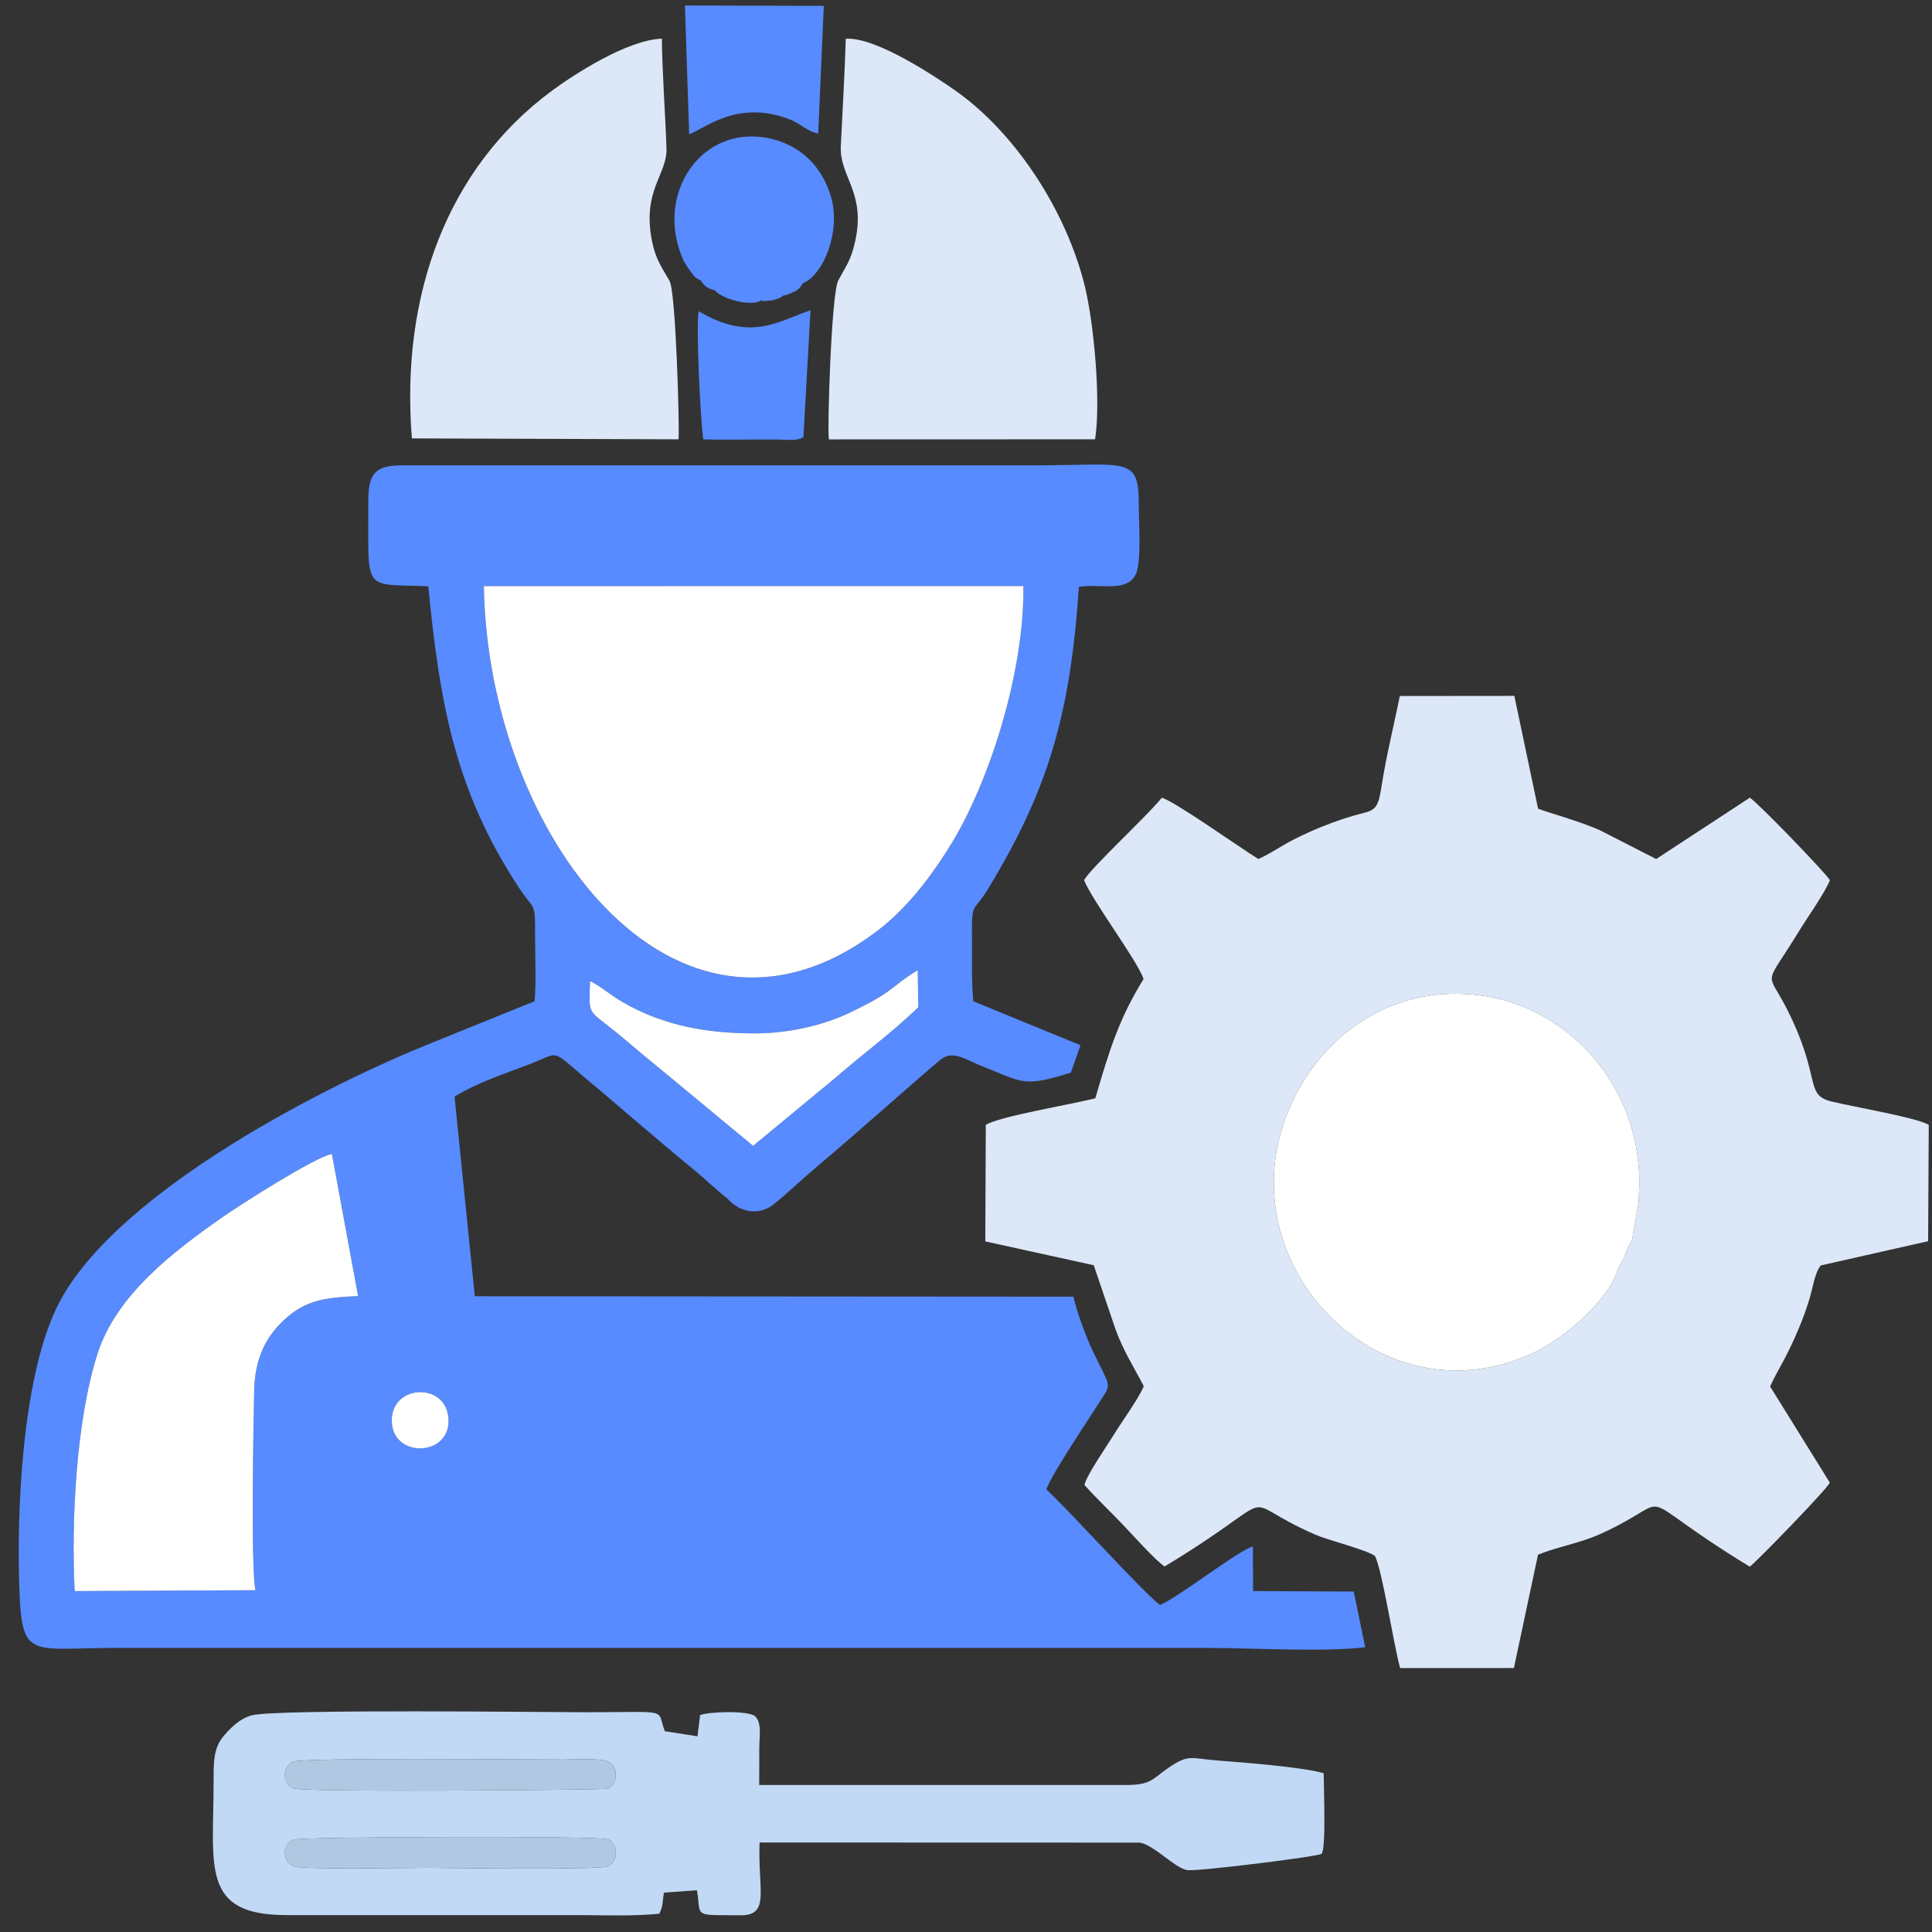 <?xml version="1.0" encoding="UTF-8"?>
<!DOCTYPE svg PUBLIC "-//W3C//DTD SVG 1.1//EN" "http://www.w3.org/Graphics/SVG/1.1/DTD/svg11.dtd">
<!-- Creator: CorelDRAW -->
<svg xmlns="http://www.w3.org/2000/svg" xml:space="preserve" width="700px" height="700px" version="1.1" style="shape-rendering:geometricPrecision; text-rendering:geometricPrecision; image-rendering:optimizeQuality; fill-rule:evenodd; clip-rule:evenodd"
viewBox="0 0 700 700"
 xmlns:xlink="http://www.w3.org/1999/xlink"
 xmlns:xodm="http://www.corel.com/coreldraw/odm/2003">
 <rect x="0" y="0" width="700" height="700" fill="#333333" stroke="none"/>
 <defs>
  <style type="text/css">
   <![CDATA[
    .fil0 {fill:#578BFF}
    .fil4 {fill:#B1C8E3}
    .fil3 {fill:#C1D9F5}
    .fil1 {fill:#DCE8F7}
    .fil2 {fill:white}
   ]]>
  </style>
 </defs>
 <g id="Layer_x0020_1">
  <g id="_2222844067936">
   <path class="fil0" d="M142 515.88c-1.28,-14.13 19.12,-15.57 20.45,-2.38 1.42,14.07 -19.31,15.09 -20.45,2.38zm121.53 -81.64c2.05,2.16 3.8,3.43 6.56,4.22 3.8,1.08 7.34,0.14 10.14,-2.06 4.52,-3.55 11,-9.73 15.79,-13.73 15.18,-12.73 39.61,-34.67 44.92,-38.84 4.39,-3.44 9,0.15 14.8,2.44 15.02,5.92 14.89,7.79 32.25,2.37l3.49 -9.94 -38.83 -15.92c-0.7,-6.91 -0.42,-15.26 -0.48,-22.57 -0.14,-14.17 0.37,-9.17 5.8,-18.1 21.83,-35.92 29.83,-63.27 32.93,-109.45 7.93,-1.36 17.05,2.13 20.52,-4.4 2.26,-4.26 1.16,-19.16 1.18,-24.96 0.09,-18.12 -3.76,-14.78 -37.04,-14.7l-228.61 0c-10.37,-0.08 -13.55,2.01 -13.51,12.98 0.14,33.59 -2.46,29.86 21.74,30.84 4.2,43.34 9.98,74.49 32.91,109.31 5.66,8.6 5.82,4.44 5.78,17.63 -0.03,7.35 0.47,16.25 -0.18,23.41l-40.4 16.35c-39.57,16.24 -113.97,54.94 -132.96,95.07 -12.26,25.91 -14.39,73.07 -13.29,102.27 0.96,25.41 4.47,20.47 36.38,20.61l394.27 0.01c16.32,0.01 41.7,1.55 56.95,-0.24l-4.15 -20.19 -36.48 -0.18 -0.06 -16.15c-4.6,0.99 -26.62,18.14 -33.66,21.22 -6.48,-4.97 -31.79,-33.11 -41.16,-41.9 1.47,-4.92 16.02,-26.48 19.99,-32.78 3.57,-5.67 3.24,-4.06 -3.07,-17.12 -2.47,-5.11 -5.88,-14.24 -7.11,-19.93l-216.91 -0.15 -7.34 -72.3c8,-5.07 18.23,-8.32 27.15,-11.76 12.18,-4.7 6.8,-5.9 23.57,7.78 2.44,2 24.29,20.89 35.7,30.19 4.43,3.61 7.6,6.88 12.42,10.67zm-170.96 141.92l-65.51 0.32c-1.29,-25.35 0.52,-61.77 8.27,-86 6.89,-21.57 28,-37.38 45.42,-49.58 5.55,-3.9 33.79,-22 39.51,-22.77l9.49 51.46c-12.68,0.52 -19.39,1.73 -26.81,8.65 -6.22,5.8 -10.57,13.26 -10.85,25.69 -0.24,10.96 -1.23,65.65 0.48,72.23zm181.11 -201.74c11.63,0 24.18,-2.79 33.63,-7.24 17.31,-8.16 14.85,-9.41 25.21,-15.64l0.18 13.4c-9.29,9.08 -20.36,17.11 -30.03,25.59l-29.81 24.63 -31.17 -25.81c-5.26,-4.31 -10.49,-8.64 -15.57,-12.95 -13.63,-11.57 -12.71,-7.16 -12.34,-20.96 3.81,1.87 7.79,5.35 11.95,7.73 14.84,8.53 30.45,11.25 47.95,11.25zm97.13 -162.09c0.33,32.16 -12.86,72.04 -26.51,94.02 -7.96,12.81 -16.67,23.79 -27.76,31.92 -72.25,52.98 -139.75,-35.89 -141.23,-125.92l195.5 -0.02z"/>
   <path class="fil1" d="M593.7 435.71l-2.39 13.71 -0.74 1.13c-0.08,0.13 -0.26,0.41 -0.34,0.58 -1.57,3.1 -1.08,3.9 -3.85,8.17 -2.87,10.95 -19.05,25.6 -31.67,31.28 -52.87,23.81 -105.21,-27.81 -90.75,-79.88 8.05,-29 35.28,-55.57 73.71,-49.85 30.65,4.56 56.43,32.32 56.3,67.93l-0.27 6.93zm-137.79 -124.48c-6.57,-4.03 -30.16,-20.84 -34.96,-22.19 -5.7,7 -25.47,25.16 -28.18,29.85 2.94,7.39 19.21,29 21.58,35.82 -8.66,13.95 -12.28,25.23 -17.49,43.21 -7.96,2.11 -35.06,6.59 -39.69,9.66l-0.18 42.2 39.3 8.64 7.8 22.96c2.83,7.97 6.98,14.37 10.32,20.86 -1.74,4.36 -8,12.92 -10.91,17.67 -2.38,3.89 -9.89,14.64 -10.57,18.15 4.8,5.3 9.55,9.76 14.47,14.95 3.47,3.65 11.15,12.24 14.55,14.56 46.04,-27.83 23.52,-25.06 54.63,-11.53 4.75,2.06 18.42,5.45 21.55,7.67 2.6,4.53 6.84,32.52 9.17,40.67l41.22 -0.02 8.73 -41.06c6.99,-2.86 15.2,-4.17 22.68,-7.55 29.9,-13.55 7.86,-16.23 54.06,11.89 2.83,-2.19 27.91,-28.02 29,-30.44l-21.65 -34.86c3.22,-6.93 5.57,-9.65 10.15,-20.44 1.71,-4.03 2.79,-7 4.08,-11.18 1.21,-3.88 1.88,-9.33 4.1,-12.22l38.93 -8.79 0.23 -42.13c-4,-2.58 -27.22,-6.54 -35.16,-8.46 -10.11,-2.45 -3.48,-8.35 -16.23,-33.53 -7.4,-14.62 -8.56,-7.07 4.43,-28.3 2.83,-4.63 9.51,-14.06 11.14,-18.4 -1.81,-2.92 -26.49,-28.46 -29.02,-29.86l-33.92 22.21 -19.95 -10.2c-7.03,-3.35 -21.23,-7.19 -22.85,-8.07l-8.59 -40.83 -41.49 0.04c-1.46,7.15 -3.26,14.9 -4.81,22.55 -3.11,15.27 -1.66,18.19 -8.07,19.76 -9.27,2.26 -21.12,6.96 -29.22,11.69 -2.84,1.66 -6.35,3.88 -9.18,5.05z"/>
   <path class="fil2" d="M370.81 212.33l-195.5 0.02c1.48,90.03 68.98,178.9 141.23,125.92 11.09,-8.13 19.8,-19.11 27.76,-31.92 13.65,-21.98 26.84,-61.86 26.51,-94.02z"/>
   <path class="fil3" d="M220.26 666.39c3.88,1.71 3.92,8.31 -0.25,9.89 -3.16,1.2 -56.85,0.54 -64.77,0.47 -5.2,-0.05 -45.99,0.76 -48.94,-0.57 -3.74,-1.68 -4.47,-7.34 -0.05,-9.65 2.03,-1.07 111.19,-1.38 114.01,-0.14zm-16.15 -28.87c3.65,0 13.3,-0.59 16.18,0.71 3.98,1.8 3.66,8.31 -0.3,9.88 -0.96,0.39 -110.23,1.41 -113.64,-0.14 -3.72,-1.69 -4.58,-7.23 -0.23,-9.65 2.85,-1.59 83.53,-0.8 97.99,-0.8zm-126.72 7.99c0,30.85 -4.77,48.42 26.5,48.36l106.02 0.01c9.61,0.03 19.45,0.44 29,-0.5 1.42,-3.17 0.98,-3.46 1.63,-7.63l11.96 -0.88c1.41,7.67 -0.94,8.98 7.88,9.02 2.73,0.01 5.68,0.09 8.39,0.04 10.24,-0.18 5.78,-9.37 6.44,-26.36l137.63 0.04c5.22,0.67 12.92,9.46 17.5,9.98 3.92,0.45 46.93,-4.86 48.47,-5.9 1.72,-1.72 0.8,-23.33 0.79,-29.22 -7.64,-2.26 -29.62,-3.94 -38.6,-4.62 -9.36,-0.71 -10.19,-2.41 -17.41,2.49 -6.15,4.17 -6.3,6.4 -15.72,6.4l-132.81 0.01c0.07,-4.4 0.03,-8.79 0.04,-13.18 0.01,-4.43 1.05,-9.57 -1.64,-11.83 -2.62,-2.03 -16.75,-1.59 -19.8,-0.32l-0.95 7.67 -11.84 -1.84c-3.16,-8.44 2.48,-6.88 -28.48,-6.87 -12,0.01 -112.11,-1.25 -121.17,1.11 -4.6,1.2 -8.4,5.29 -10.48,7.87 -3.47,4.28 -3.35,9.68 -3.35,16.15z"/>
   <path class="fil2" d="M586.38 459.3c2.77,-4.27 2.28,-5.07 3.85,-8.17 0.08,-0.17 0.26,-0.45 0.34,-0.58l0.74 -1.13 2.39 -13.71 0.27 -6.93c0.13,-35.61 -25.65,-63.37 -56.3,-67.93 -38.43,-5.72 -65.66,20.85 -73.71,49.85 -14.46,52.07 37.88,103.69 90.75,79.88 12.62,-5.68 28.8,-20.33 31.67,-31.28z"/>
   <path class="fil1" d="M300.31 159.2l96.46 -0.03c2.17,-14.02 -0.45,-42.05 -3.68,-55.31 -6.69,-27.45 -25.2,-55.77 -46.96,-71.05 -6.68,-4.69 -28.86,-19.6 -39.69,-18.76 -0.41,12.98 -1.16,26.05 -1.8,38.87 -0.55,11.16 9.18,16.61 5.19,34.58 -1.56,7.05 -3.44,9.04 -6.12,14.15 -2.51,4.76 -4,53.65 -3.4,57.55z"/>
   <path class="fil1" d="M149.23 158.84l96.62 0.33c0.4,-4.7 -0.99,-53.25 -3.23,-57.31 -2.66,-4.79 -4.94,-7.57 -6.3,-14.1 -3.91,-18.71 5.48,-24.39 5.16,-34.04 -0.45,-13.29 -1.51,-26.46 -1.67,-39.72 -12.66,0.46 -32.12,13.15 -40.03,19.02 -37.53,27.83 -54.74,73.68 -50.55,125.82z"/>
   <path class="fil2" d="M92.57 576.16c-1.71,-6.58 -0.72,-61.27 -0.48,-72.23 0.28,-12.43 4.63,-19.89 10.85,-25.69 7.42,-6.92 14.13,-8.13 26.81,-8.65l-9.49 -51.46c-5.72,0.77 -33.96,18.87 -39.51,22.77 -17.42,12.2 -38.53,28.01 -45.42,49.58 -7.75,24.23 -9.56,60.65 -8.27,86l65.51 -0.32z"/>
   <path class="fil2" d="M273.68 374.42c-17.5,0 -33.11,-2.72 -47.95,-11.25 -4.16,-2.38 -8.14,-5.86 -11.95,-7.73 -0.37,13.8 -1.29,9.39 12.34,20.96 5.08,4.31 10.31,8.64 15.57,12.95l31.17 25.81 29.81 -24.63c9.67,-8.48 20.74,-16.51 30.03,-25.59l-0.18 -13.4c-10.36,6.23 -7.9,7.48 -25.21,15.64 -9.45,4.45 -22,7.24 -33.63,7.24z"/>
   <path class="fil0" d="M249.7 48.66c5.79,-2.09 17.48,-12.78 36.59,-5.34 3.71,1.44 6.93,4.78 10.17,5l2.02 -46.19 -50.32 -0.14 1.54 46.67z"/>
   <path class="fil0" d="M290.88 102.61c7.34,-2.85 13.87,-18.52 10.24,-31.18 -3.06,-10.71 -10.63,-18.51 -21.64,-21.13 -24.95,-5.94 -42.9,19.92 -31.74,44.29 0.73,1.24 1.58,2.6 2.44,3.75 1.66,2.22 1.56,2.12 3.82,3.37 1.09,1.95 2.48,2.85 5,3.47 2.65,3.27 13.83,6.2 17.08,3.47l0.09 0.47c1.67,-0.12 3.09,-0.15 4.46,-0.5 0.3,-0.07 1.08,-0.34 1.33,-0.44 1.35,-0.56 0.93,-0.36 1.74,-1.04l1.42 -0.35c2.99,-1.29 4.22,-1.37 5.76,-4.18z"/>
   <path class="fil0" d="M254.81 159.19c5.95,0.2 12.08,0.05 18.05,0.06 3.03,0 6.07,-0.02 9.11,0 2.75,0.02 6.8,0.65 9.12,-0.86l2.57 -45.96c-11.58,3.83 -21.54,11.59 -40.55,0.31 -0.93,6.9 0.64,38.92 1.7,46.45z"/>
   <path class="fil4" d="M106.12 638.32c-4.35,2.42 -3.49,7.96 0.23,9.65 3.41,1.55 112.68,0.53 113.64,0.14 3.96,-1.57 4.28,-8.08 0.3,-9.88 -2.88,-1.3 -12.53,-0.71 -16.18,-0.71 -14.46,0 -95.14,-0.79 -97.99,0.8z"/>
   <path class="fil4" d="M106.25 666.53c-4.42,2.31 -3.69,7.97 0.05,9.65 2.95,1.33 43.74,0.52 48.94,0.57 7.92,0.07 61.61,0.73 64.77,-0.47 4.17,-1.58 4.13,-8.18 0.25,-9.89 -2.82,-1.24 -111.98,-0.93 -114.01,0.14z"/>
   <path class="fil2" d="M142 515.88c1.14,12.71 21.87,11.69 20.45,-2.38 -1.33,-13.19 -21.73,-11.75 -20.45,2.38z"/>
  </g>
 </g>
</svg>
